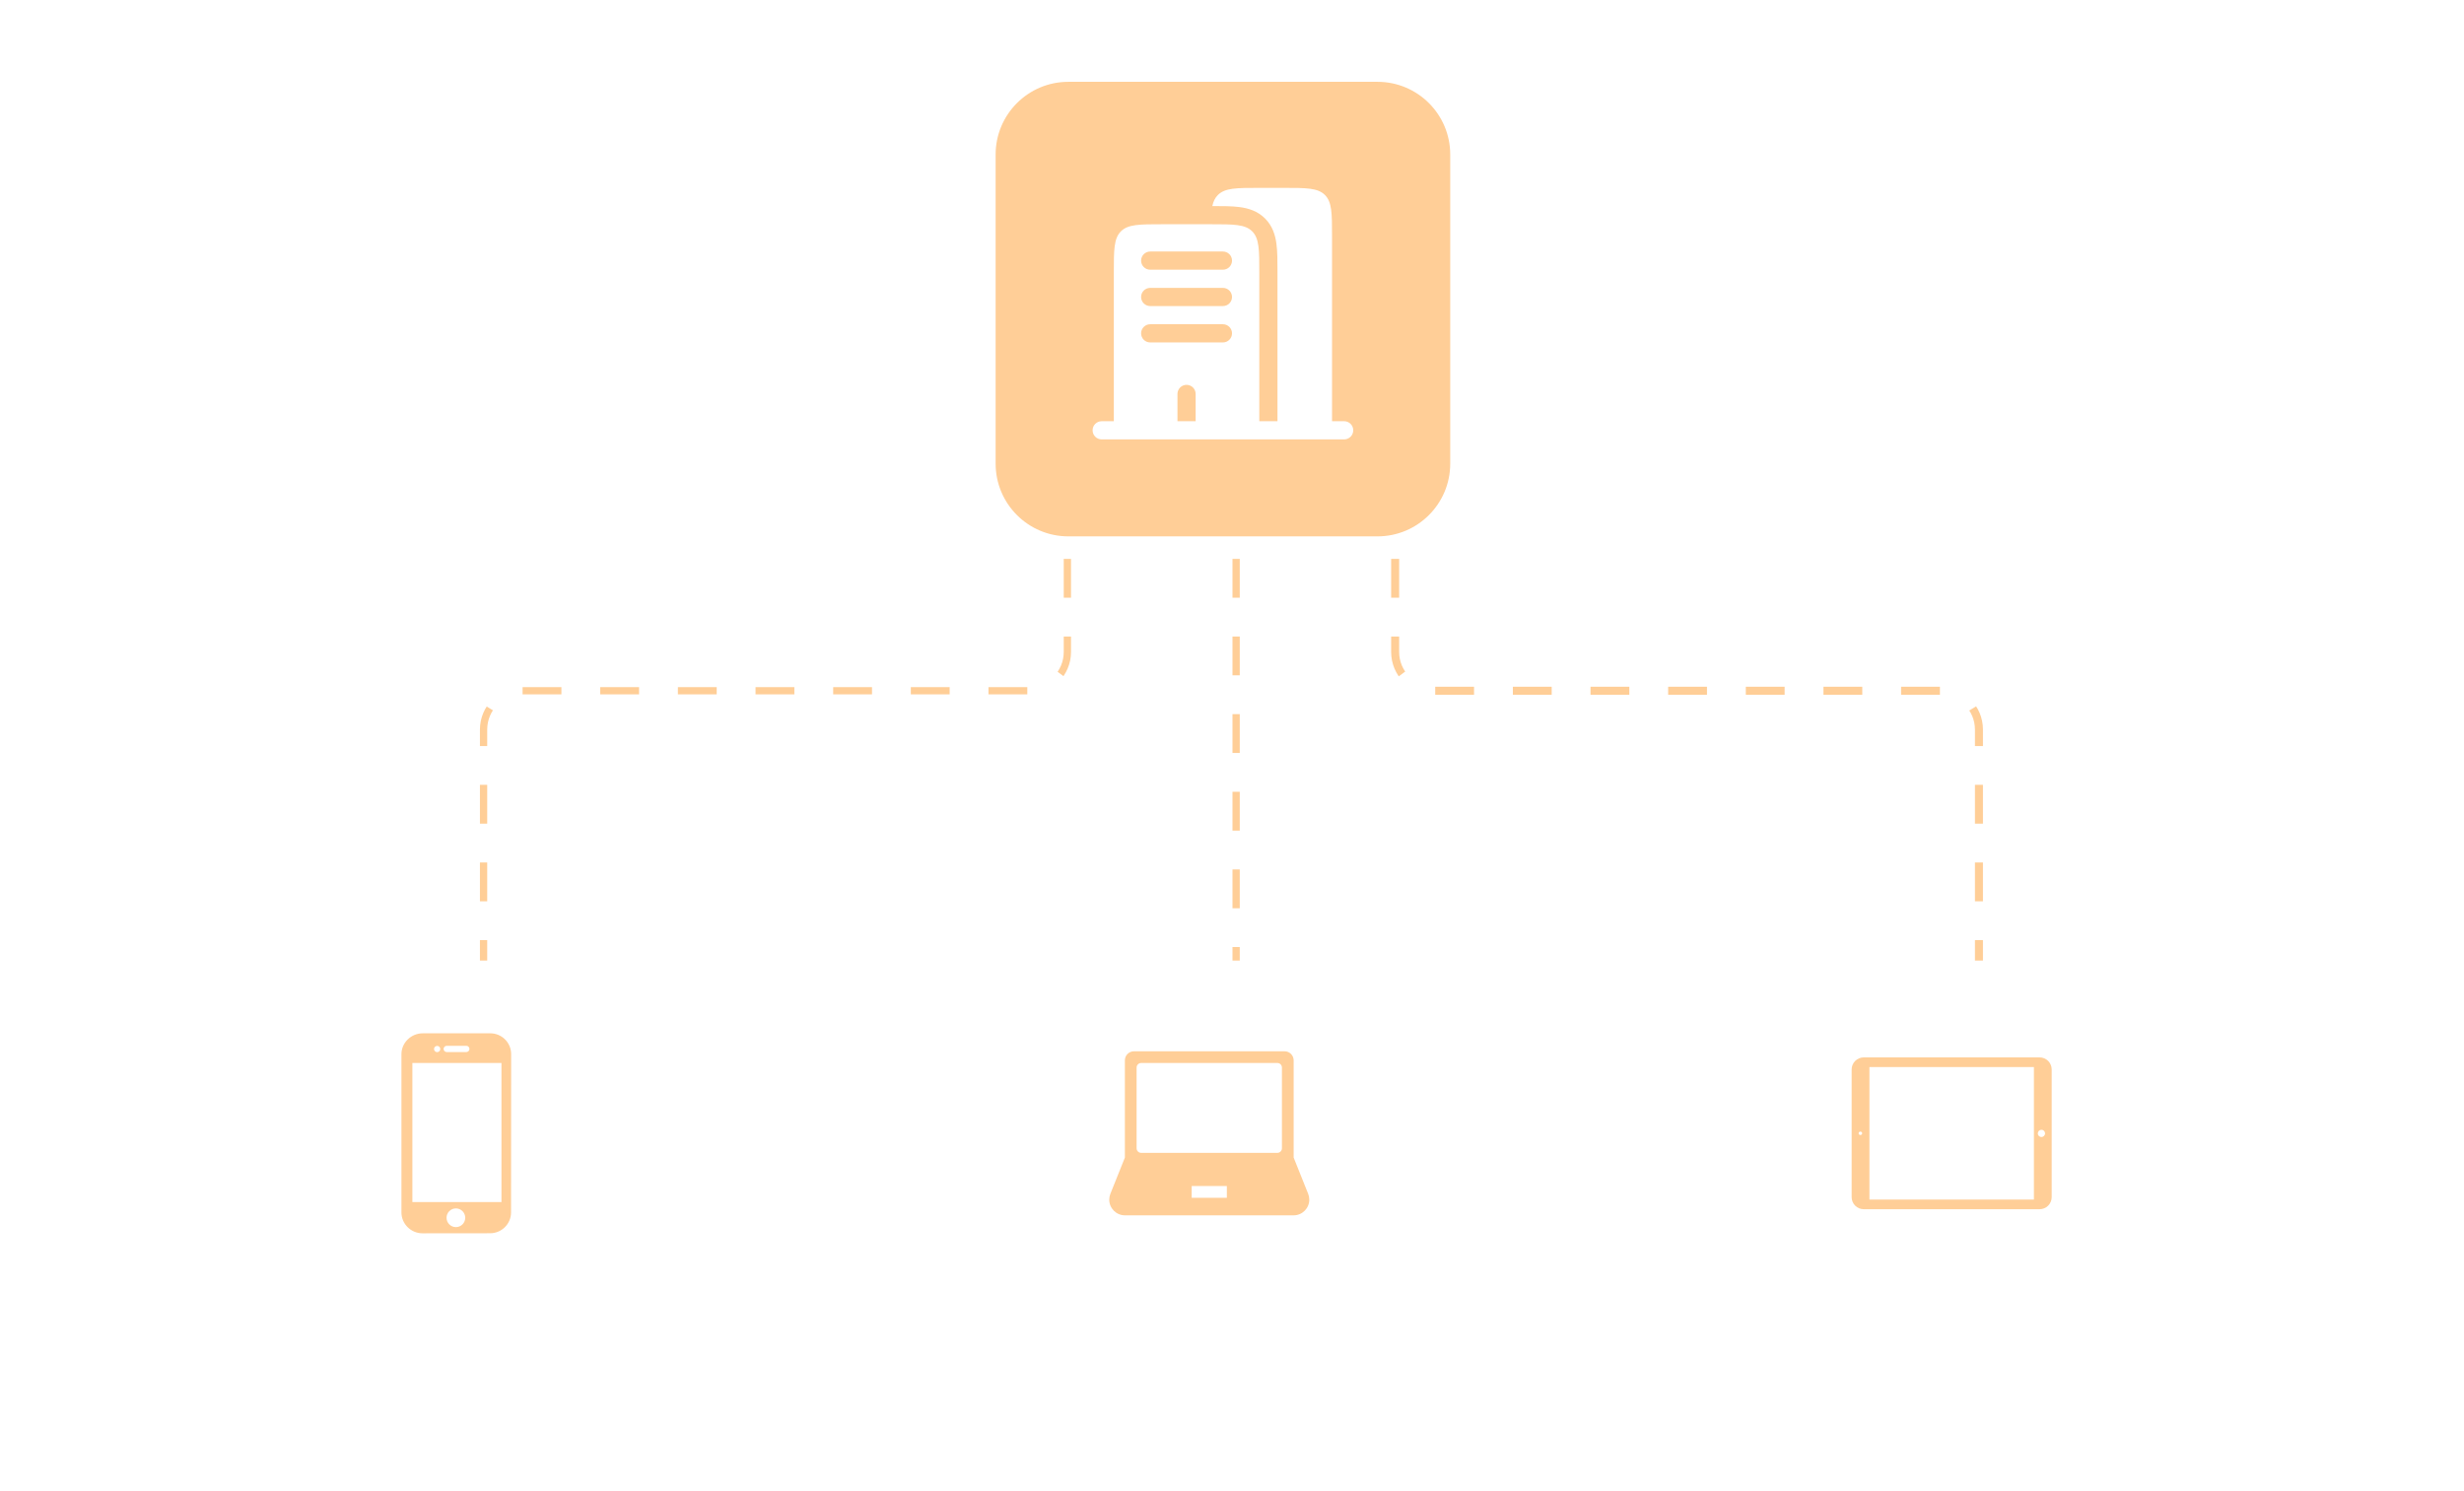 <svg width="271" height="164" viewBox="0 0 271 164" fill="none" xmlns="http://www.w3.org/2000/svg">
<path d="M117.394 61.476V71.715C117.394 74.072 115.484 75.982 113.128 75.982H57.452C55.096 75.982 53.185 77.892 53.185 80.248V112.885" stroke="#FFCE97" stroke-width="0.8" stroke-linejoin="round" stroke-dasharray="4.27 4.27"/>
<path d="M153.444 61.476V71.715C153.444 74.072 155.354 75.982 157.71 75.982H213.386C215.742 75.982 217.652 77.892 217.652 80.248V112.885" stroke="#FFCE97" stroke-width="0.88" stroke-linejoin="round" stroke-dasharray="4.27 4.27"/>
<path d="M135.953 61.476V112.032" stroke="#FFCE97" stroke-width="0.8" stroke-linejoin="round" stroke-dasharray="4.27 4.27"/>
<path d="M109.502 17C109.502 12.582 113.084 9 117.502 9H151.502C155.92 9 159.502 12.582 159.502 17V51C159.502 55.418 155.92 59 151.502 59H117.502C113.084 59 109.502 55.418 109.502 51V17Z" fill="#FFCE97"/>
<path fill-rule="evenodd" clip-rule="evenodd" d="M138.502 20.667H141.168C143.683 20.667 144.94 20.667 145.721 21.448C146.502 22.229 146.502 23.486 146.502 26V46.333H147.835C148.387 46.333 148.835 46.781 148.835 47.333C148.835 47.886 148.387 48.333 147.835 48.333H121.168C120.616 48.333 120.168 47.886 120.168 47.333C120.168 46.781 120.616 46.333 121.168 46.333H122.502V30C122.502 27.486 122.502 26.229 123.283 25.448C124.064 24.667 125.321 24.667 127.835 24.667H133.168C135.683 24.667 136.94 24.667 137.721 25.448C138.502 26.229 138.502 27.486 138.502 30V46.333H140.502V30L140.502 29.881C140.502 28.727 140.502 27.668 140.386 26.808C140.259 25.86 139.959 24.858 139.135 24.034C138.311 23.209 137.309 22.91 136.361 22.782C135.512 22.668 134.472 22.667 133.336 22.667C133.449 22.15 133.636 21.761 133.95 21.448C134.731 20.667 135.988 20.667 138.502 20.667ZM125.502 28.667C125.502 28.114 125.95 27.667 126.502 27.667H134.502C135.054 27.667 135.502 28.114 135.502 28.667C135.502 29.219 135.054 29.667 134.502 29.667H126.502C125.95 29.667 125.502 29.219 125.502 28.667ZM125.502 32.667C125.502 32.114 125.95 31.667 126.502 31.667H134.502C135.054 31.667 135.502 32.114 135.502 32.667C135.502 33.219 135.054 33.667 134.502 33.667H126.502C125.95 33.667 125.502 33.219 125.502 32.667ZM125.502 36.667C125.502 36.114 125.95 35.667 126.502 35.667H134.502C135.054 35.667 135.502 36.114 135.502 36.667C135.502 37.219 135.054 37.667 134.502 37.667H126.502C125.95 37.667 125.502 37.219 125.502 36.667ZM130.502 42.333C131.054 42.333 131.502 42.781 131.502 43.333V46.333H129.502V43.333C129.502 42.781 129.95 42.333 130.502 42.333Z" fill="white"/>
<g filter="url(#filter0_d_3359_2182)">
<path d="M31.186 112C31.186 107.582 34.767 104 39.185 104H61.185C65.604 104 69.186 107.582 69.186 112V134C69.186 138.418 65.604 142 61.185 142H39.185C34.767 142 31.186 138.418 31.186 134V112Z" fill="white"/>
<path d="M53.922 112H46.489C45.226 112 44.152 113.03 44.152 114.293V131.709C44.152 132.972 45.203 134 46.467 134L53.911 133.992C55.175 133.992 56.208 132.964 56.208 131.701L56.219 114.292C56.219 113.025 55.19 112 53.922 112ZM49.132 113.375H51.288C51.478 113.375 51.632 113.529 51.632 113.719C51.632 113.909 51.478 114.062 51.288 114.062H49.132C49.087 114.062 49.042 114.054 49 114.036C48.959 114.019 48.921 113.994 48.889 113.962C48.857 113.93 48.832 113.892 48.814 113.85C48.797 113.809 48.788 113.764 48.788 113.719C48.788 113.674 48.797 113.629 48.814 113.587C48.832 113.545 48.857 113.508 48.889 113.476C48.921 113.444 48.959 113.418 49 113.401C49.042 113.384 49.087 113.375 49.132 113.375ZM47.836 113.484C47.964 113.357 48.196 113.355 48.323 113.484C48.387 113.549 48.424 113.637 48.424 113.729C48.424 113.818 48.386 113.907 48.323 113.971C48.259 114.035 48.17 114.072 48.08 114.072C47.989 114.072 47.902 114.035 47.836 113.971C47.773 113.907 47.737 113.818 47.737 113.729C47.736 113.637 47.773 113.548 47.836 113.484ZM50.141 133.319C49.574 133.319 49.112 132.857 49.112 132.29C49.112 131.723 49.574 131.261 50.141 131.261C50.708 131.261 51.169 131.723 51.169 132.29C51.169 132.857 50.708 133.319 50.141 133.319ZM55.152 130.562H45.355V115.266H55.152V130.562Z" fill="#FFCE97"/>
</g>
<g filter="url(#filter1_d_3359_2182)">
<path d="M114 112C114 107.582 117.582 104 122 104H144C148.418 104 152 107.582 152 112V134C152 138.418 148.418 142 144 142H122C117.582 142 114 138.418 114 134V112Z" fill="white"/>
<g clip-path="url(#clip0_3359_2182)">
<path d="M143.877 129.657L142.281 125.669V114.977C142.281 114.424 141.834 113.977 141.281 113.977H124.719C124.166 113.977 123.719 114.424 123.719 114.977V125.669L122.123 129.657C122.042 129.861 122 130.078 122 130.298C122 131.249 122.774 132.023 123.725 132.023H142.275C143.226 132.023 144 131.249 144 130.298C144 130.078 143.958 129.861 143.877 129.657ZM134.934 130.09H131.066V128.801H134.934V130.09ZM140.992 124.648C140.992 124.925 140.768 125.148 140.492 125.148H125.508C125.232 125.148 125.008 124.925 125.008 124.648V115.766C125.008 115.489 125.232 115.266 125.508 115.266H140.492C140.768 115.266 140.992 115.489 140.992 115.766V124.648Z" fill="#FFCE97"/>
</g>
</g>
<g filter="url(#filter2_d_3359_2182)">
<path d="M195.652 112C195.652 107.582 199.234 104 203.652 104H225.652C230.071 104 233.652 107.582 233.652 112V134C233.652 138.418 230.071 142 225.652 142H203.652C199.234 142 195.652 138.418 195.652 134V112Z" fill="white"/>
<g clip-path="url(#clip1_3359_2182)">
<path d="M203.652 115.976V130.024C203.653 130.375 203.793 130.712 204.041 130.961C204.289 131.209 204.626 131.349 204.978 131.349H224.327C224.679 131.349 225.015 131.209 225.264 130.961C225.512 130.712 225.652 130.375 225.653 130.024V115.976C225.652 115.624 225.512 115.288 225.264 115.039C225.015 114.791 224.679 114.651 224.327 114.651H204.978C204.626 114.651 204.289 114.791 204.041 115.039C203.793 115.288 203.653 115.624 203.652 115.976ZM204.414 123C204.417 122.949 204.44 122.902 204.477 122.867C204.513 122.832 204.562 122.813 204.613 122.813C204.664 122.813 204.713 122.832 204.75 122.867C204.787 122.902 204.809 122.949 204.812 123C204.809 123.051 204.787 123.098 204.75 123.133C204.713 123.168 204.664 123.187 204.613 123.187C204.562 123.187 204.513 123.168 204.477 123.133C204.44 123.098 204.417 123.051 204.414 123ZM224.923 123C224.925 123.053 224.915 123.106 224.896 123.155C224.876 123.204 224.847 123.249 224.81 123.287C224.773 123.325 224.729 123.355 224.68 123.376C224.631 123.397 224.579 123.407 224.526 123.407C224.473 123.407 224.42 123.397 224.371 123.376C224.323 123.355 224.278 123.325 224.241 123.287C224.204 123.249 224.175 123.205 224.156 123.155C224.136 123.106 224.127 123.053 224.128 123C224.131 122.896 224.174 122.798 224.248 122.725C224.322 122.653 224.422 122.612 224.526 122.612C224.629 122.612 224.729 122.652 224.803 122.725C224.878 122.797 224.921 122.896 224.923 123ZM223.697 115.711V130.289H205.607V115.711H223.697Z" fill="#FFCE97"/>
</g>
</g>
<defs>
<filter id="filter0_d_3359_2182" x="11.486" y="85.963" width="77.4" height="77.4" filterUnits="userSpaceOnUse" color-interpolation-filters="sRGB">
<feFlood flood-opacity="0" result="BackgroundImageFix"/>
<feColorMatrix in="SourceAlpha" type="matrix" values="0 0 0 0 0 0 0 0 0 0 0 0 0 0 0 0 0 0 127 0" result="hardAlpha"/>
<feOffset dy="1.663"/>
<feGaussianBlur stdDeviation="9.85"/>
<feComposite in2="hardAlpha" operator="out"/>
<feColorMatrix type="matrix" values="0 0 0 0 0.169 0 0 0 0 0.1 0 0 0 0 0.023 0 0 0 0.04 0"/>
<feBlend mode="normal" in2="BackgroundImageFix" result="effect1_dropShadow_3359_2182"/>
<feBlend mode="normal" in="SourceGraphic" in2="effect1_dropShadow_3359_2182" result="shape"/>
</filter>
<filter id="filter1_d_3359_2182" x="94.3" y="85.963" width="77.4" height="77.4" filterUnits="userSpaceOnUse" color-interpolation-filters="sRGB">
<feFlood flood-opacity="0" result="BackgroundImageFix"/>
<feColorMatrix in="SourceAlpha" type="matrix" values="0 0 0 0 0 0 0 0 0 0 0 0 0 0 0 0 0 0 127 0" result="hardAlpha"/>
<feOffset dy="1.663"/>
<feGaussianBlur stdDeviation="9.85"/>
<feComposite in2="hardAlpha" operator="out"/>
<feColorMatrix type="matrix" values="0 0 0 0 0.169 0 0 0 0 0.1 0 0 0 0 0.023 0 0 0 0.04 0"/>
<feBlend mode="normal" in2="BackgroundImageFix" result="effect1_dropShadow_3359_2182"/>
<feBlend mode="normal" in="SourceGraphic" in2="effect1_dropShadow_3359_2182" result="shape"/>
</filter>
<filter id="filter2_d_3359_2182" x="175.952" y="85.963" width="77.4" height="77.4" filterUnits="userSpaceOnUse" color-interpolation-filters="sRGB">
<feFlood flood-opacity="0" result="BackgroundImageFix"/>
<feColorMatrix in="SourceAlpha" type="matrix" values="0 0 0 0 0 0 0 0 0 0 0 0 0 0 0 0 0 0 127 0" result="hardAlpha"/>
<feOffset dy="1.663"/>
<feGaussianBlur stdDeviation="9.85"/>
<feComposite in2="hardAlpha" operator="out"/>
<feColorMatrix type="matrix" values="0 0 0 0 0.169 0 0 0 0 0.1 0 0 0 0 0.023 0 0 0 0.04 0"/>
<feBlend mode="normal" in2="BackgroundImageFix" result="effect1_dropShadow_3359_2182"/>
<feBlend mode="normal" in="SourceGraphic" in2="effect1_dropShadow_3359_2182" result="shape"/>
</filter>
<clipPath id="clip0_3359_2182">
<rect width="22" height="22" fill="white" transform="translate(122 112)"/>
</clipPath>
<clipPath id="clip1_3359_2182">
<rect width="22" height="22" fill="white" transform="matrix(0 -1 1 0 203.652 134)"/>
</clipPath>
</defs>
</svg>
